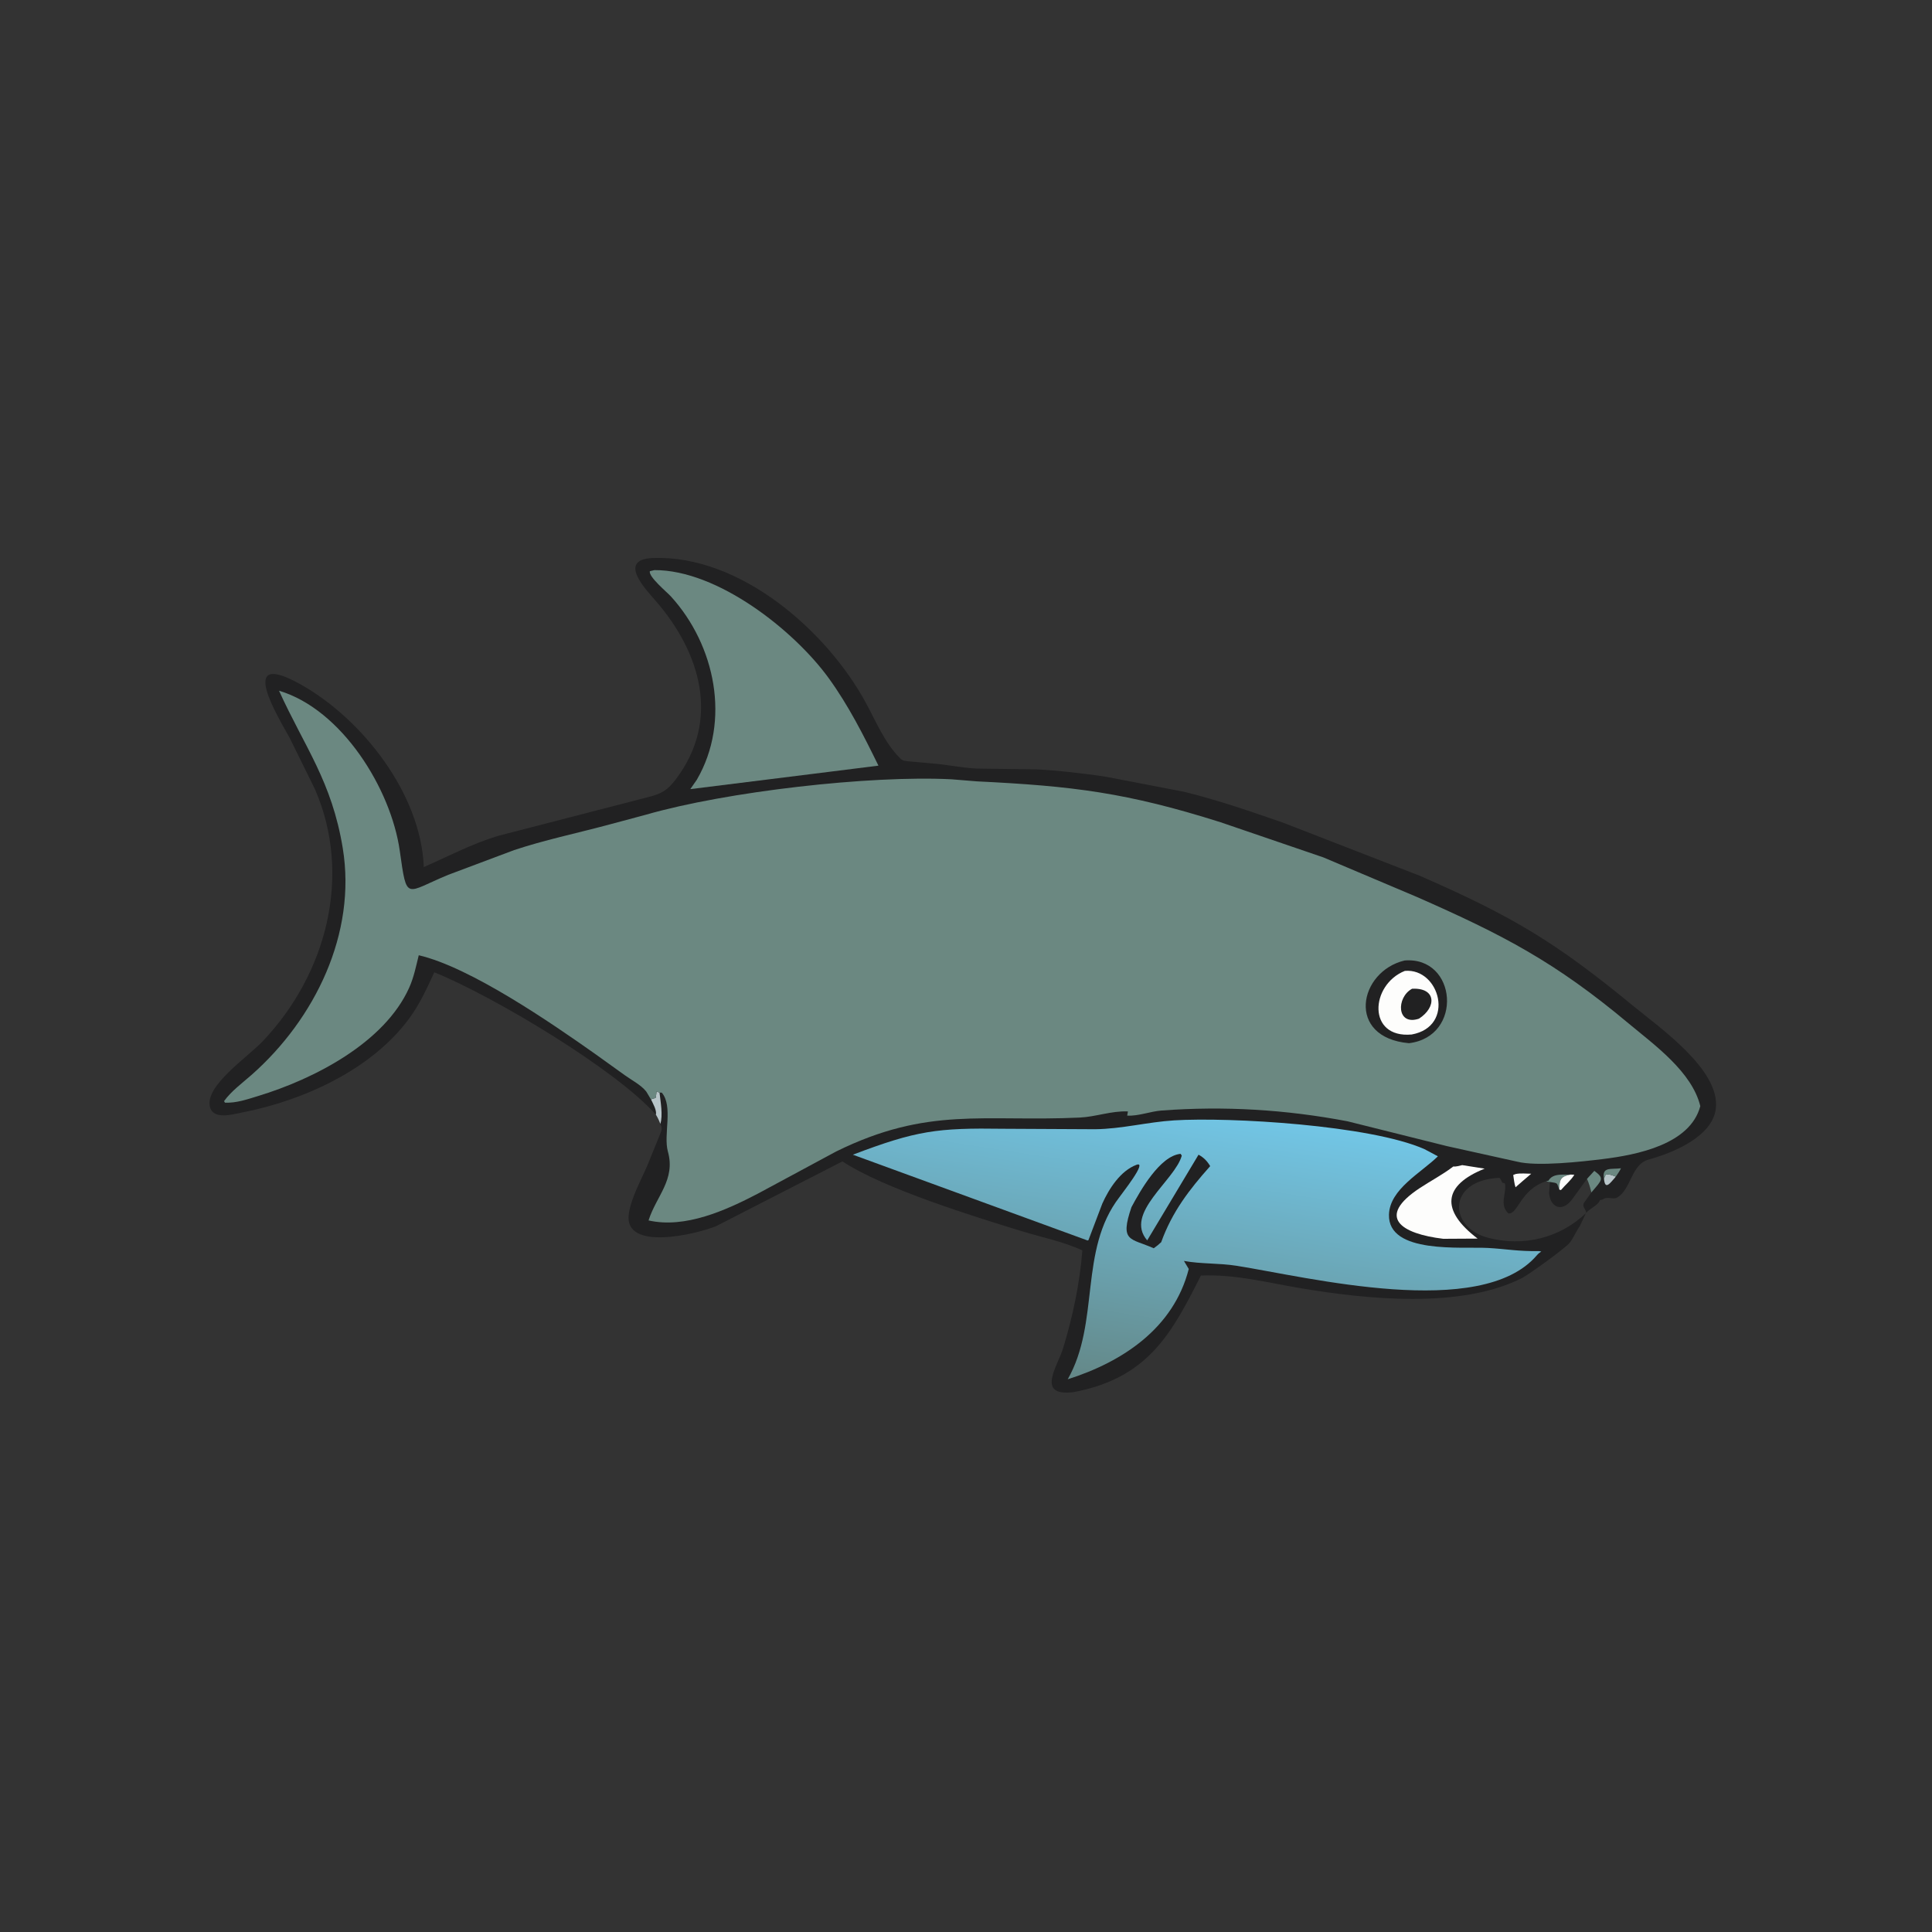 <svg version="1.1" xmlns="http://www.w3.org/2000/svg" style="display: block;" viewBox="0 0 2048 2048" width="640" height="640">
<rect x="0" y="0" width="2048" height="2048" fill="#333333" stroke="none"/>
<defs>
	<linearGradient id="Gradient1" gradientUnits="userSpaceOnUse" x1="1238.08" y1="1476.11" x2="1284.05" y2="1176.38">
		<stop class="stop0" offset="0" stop-opacity="1" stop-color="rgb(100,136,136)"/>
		<stop class="stop1" offset="1" stop-opacity="1" stop-color="rgb(114,198,230)"/>
	</linearGradient>
</defs>
<path transform="translate(0,0)" fill="rgb(33,33,34)" d="M 695.274 1181.63 C 653.029 1133.74 523.367 1056.25 460.381 1030.66 C 452.531 1047.72 444.856 1064.57 433.657 1079.77 C 393.603 1134.14 321.156 1166.74 257 1179.2 C 247.117 1181.12 226.064 1187.6 222.54 1173.25 C 217.067 1150.97 262.082 1121.08 278.682 1103.57 C 346.216 1032.36 373.44 928.164 334.077 837.046 L 307.176 782.42 C 295.345 760.82 249.457 686.702 318.684 725.49 C 384.037 762.107 446.215 841.457 449.248 919.156 C 475.541 907.539 500.158 894.52 527.85 886.093 L 687.709 844.81 C 701.621 841.212 707.596 837.673 716.395 826.071 C 764.068 763.212 742.651 691.418 694.664 636.468 C 684.236 624.528 654.179 592.889 692.189 591.509 C 784.802 588.146 876.968 668.976 918.381 746.001 C 928.64 765.081 938.338 788.17 953.891 803.5 L 954.759 804.389 C 957.367 806.9 961.097 806.805 964.5 807.158 L 994.656 809.867 C 1008.4 811.545 1021.64 813.996 1035.5 814.717 L 1097.99 815.536 C 1118.7 816.423 1153.29 820.302 1173.03 823.53 L 1255.11 839.321 C 1290.85 848.06 1325.28 860.007 1360 872.029 L 1504.99 928.337 C 1603.93 971.585 1649.52 999.016 1732.04 1066.93 C 1759.53 1089.56 1823.75 1134.18 1818.84 1175.16 C 1815.26 1204.99 1773.38 1222.11 1747.47 1229.21 C 1728.95 1234.28 1728.99 1261.63 1713.82 1269.67 C 1710.32 1271.52 1703.94 1268.51 1700.3 1270.69 C 1698.81 1271.59 1697.86 1271.83 1696.18 1272.1 L 1695.26 1273.83 C 1692.96 1277.9 1685.12 1281.3 1681.41 1285.66 L 1681.27 1284.68 C 1680.42 1281.07 1676.92 1278.84 1679.12 1275 L 1686.91 1264.04 C 1685.72 1258.95 1684.32 1254.45 1682.29 1249.61 L 1666.24 1271.74 C 1655.1 1286.02 1643.08 1279.1 1642.08 1264.5 L 1643.02 1252.93 C 1641.97 1253.08 1639.98 1252.43 1638.91 1252.2 C 1611.38 1261.01 1609.28 1287.58 1598.88 1286.28 C 1588.92 1276.52 1597.33 1265.59 1595.27 1254.5 L 1592.5 1253.66 C 1591.64 1251.71 1590.89 1250.17 1589.5 1248.54 C 1533.79 1251.02 1535.2 1301.13 1577.53 1312.13 C 1614.99 1321.85 1653.39 1312.41 1681.15 1286.01 L 1674.58 1299.87 C 1670.73 1305.2 1667.3 1313.68 1663.5 1317.86 C 1657.58 1324.36 1620.7 1351.06 1613.3 1354.81 C 1548.14 1387.79 1448.07 1377.13 1379.48 1365.69 C 1343.81 1359.74 1309.49 1350.57 1273 1352.13 C 1242.97 1411.61 1218.71 1458.1 1144.39 1474.44 L 1137.65 1475.77 C 1097.65 1480.37 1121.08 1448.41 1126.93 1429.23 C 1137.14 1395.76 1144.64 1360.39 1147.33 1325.49 C 1127.24 1316.12 1104.26 1311.58 1083.04 1305.08 C 1033.6 1289.93 936.059 1259.79 893.031 1231.1 L 759.467 1299.61 C 740.333 1307.67 660.339 1327.77 666.625 1286.35 C 669.211 1269.31 679.293 1251.56 686.09 1235.77 L 699.832 1202 C 701.713 1197.18 701.94 1195.97 699.973 1191.39 C 698.661 1187.89 697.258 1184.81 695.274 1181.63 z"/>
<path transform="translate(0,0)" fill="rgb(184,197,201)" d="M 1700.27 1249.27 L 1702.05 1245.26 C 1706.21 1244.44 1708.98 1245.81 1712.82 1247.32 C 1707.13 1253.65 1701.34 1262.7 1700.27 1249.27 z"/>
<path transform="translate(0,0)" fill="rgb(107,136,129)" d="M 1700.27 1249.27 C 1697.98 1236.63 1707.6 1239.75 1718.31 1238.43 C 1716.87 1241.54 1714.7 1244.45 1712.82 1247.32 C 1708.98 1245.81 1706.21 1244.44 1702.05 1245.26 L 1700.27 1249.27 z"/>
<path transform="translate(0,0)" fill="rgb(107,136,129)" d="M 1638.91 1252.2 L 1641.5 1251.54 C 1644.63 1245.82 1651.18 1245.15 1657.12 1245.14 L 1665.06 1245.09 C 1654.42 1246.98 1653.01 1250.3 1652.92 1260.99 C 1649.98 1253.94 1652.32 1254.3 1643.02 1252.93 C 1641.97 1253.08 1639.98 1252.43 1638.91 1252.2 z"/>
<path transform="translate(0,0)" fill="rgb(253,253,252)" d="M 1665.06 1245.09 L 1668.84 1245.25 C 1665.85 1250.69 1658.79 1256.51 1654.66 1261.54 L 1652.92 1260.99 C 1653.01 1250.3 1654.42 1246.98 1665.06 1245.09 z"/>
<path transform="translate(0,0)" fill="rgb(253,253,252)" d="M 1606.74 1244.5 C 1611.9 1243.47 1617.89 1244.13 1623.16 1244.2 L 1614.29 1251.77 L 1606.52 1258.57 C 1605.16 1254.43 1604.77 1249.81 1604.09 1245.5 L 1606.74 1244.5 z"/>
<path transform="translate(0,0)" fill="rgb(184,197,201)" d="M 695.985 1157.06 L 699.131 1158.2 C 700.15 1167.75 702.913 1182.3 699.973 1191.39 C 698.661 1187.89 697.258 1184.81 695.274 1181.63 C 696.259 1176.81 692.313 1170.14 690.274 1165.81 C 691.336 1164.04 693.205 1165.03 695.236 1163.5 L 695.985 1157.06 z"/>
<path transform="translate(0,0)" fill="rgb(107,136,129)" d="M 1682.29 1249.61 L 1690.05 1241.15 C 1701.15 1249.42 1698.26 1250.61 1686.91 1264.04 C 1685.72 1258.95 1684.32 1254.45 1682.29 1249.61 z"/>
<path transform="translate(0,0)" fill="rgb(253,253,252)" d="M 1550.01 1235.07 L 1573.81 1238.81 C 1529.73 1256.4 1526.63 1282.75 1566.33 1312.97 L 1529.93 1313.18 C 1485.41 1307.85 1458.06 1290.34 1505.08 1259.36 C 1516.35 1251.93 1528.79 1245.39 1539.52 1237.31 L 1540.5 1236.55 C 1543.7 1236.83 1546.91 1235.78 1550.01 1235.07 z"/>
<path transform="translate(0,0)" fill="rgb(107,136,129)" d="M 693.722 604.343 C 760.679 604.055 841.7 668.234 878.341 718.701 C 899.396 747.701 915.486 779.53 931.186 811.614 L 881.235 817.88 L 731.754 836.505 L 738.67 826.543 C 774.911 764.205 758.201 684.008 711.31 632.364 C 707.106 627.734 687.222 611.308 688.891 605.5 L 693.722 604.343 z"/>
<path transform="translate(0,0)" fill="url(#Gradient1)" d="M 1186.61 1269.06 C 1188.15 1266.53 1217.34 1230.02 1204.68 1234.76 C 1187.83 1241.07 1175.6 1260.01 1168.49 1275.88 L 1153.8 1314.6 C 1152.34 1315.13 1153.11 1315.12 1151.61 1314.5 L 904.072 1224.03 C 971.621 1198.37 993.453 1195.49 1063.91 1196.54 L 1160.79 1197.03 C 1188.97 1196.73 1216.38 1189.41 1244.5 1187.65 C 1303.72 1183.96 1452.8 1192.75 1510.02 1218.16 L 1524.22 1225.74 C 1506.31 1243.34 1473.17 1260.48 1472.37 1287.5 C 1471.12 1329.67 1549.89 1321.36 1577.34 1322.89 C 1597.13 1323.99 1609.05 1326.58 1631.42 1326.22 L 1633.82 1326.64 C 1631.93 1327.88 1630.55 1329.01 1629.08 1330.72 C 1569.99 1399.79 1386.51 1353.78 1310.91 1341.79 C 1292.42 1338.85 1273.18 1339.98 1255.03 1336.64 L 1260.13 1345.17 C 1244.06 1408.04 1189.8 1443.73 1131.83 1462.09 C 1166.28 1401.56 1143.35 1325.31 1186.61 1269.06 z"/>
<path transform="translate(0,0)" fill="rgb(33,33,34)" d="M 1199.4 1279.63 C 1208.49 1262.67 1229.48 1225.13 1251.5 1223.12 L 1252.73 1225 C 1245.59 1251.32 1191.23 1286.07 1216.08 1314.84 L 1270.5 1224.02 C 1276.16 1227.13 1279.54 1230.65 1282.85 1236.14 C 1260.72 1261 1242.42 1284.7 1230.91 1316.79 C 1228.36 1319.17 1225.88 1321.24 1223 1323.21 C 1198.33 1312.24 1186.7 1316.89 1199.4 1279.63 z"/>
<path transform="translate(0,0)" fill="rgb(107,136,129)" d="M 685.192 1157.28 L 684.535 1156.46 C 679.177 1149.94 669.176 1144.72 662.297 1139.75 L 630.418 1116.88 C 584.701 1084.61 498.674 1025.32 443.891 1012.6 C 441.065 1024.18 438.638 1036.14 433.732 1047.05 C 407.397 1105.65 332.526 1143.93 273.574 1161.84 C 262.108 1165.32 250.62 1169.41 238.5 1168.87 L 237.5 1167.26 C 245.104 1156.62 257.098 1147.88 266.853 1139.26 C 333.763 1080.1 378.165 989.615 363.346 899.126 C 351.703 828.025 322.901 791.937 295.775 732.195 C 362.442 752.058 414.511 836.358 423.791 901.973 C 431.488 956.389 429.305 946.219 475.136 927.36 L 545 901.136 C 576.799 890.556 610.02 883.576 642.404 874.962 L 684.769 863.612 C 769.835 839.087 922.345 821.637 1008.76 826.098 L 1035.39 828.267 C 1137.48 833.228 1194.7 840.248 1293.84 871.608 L 1402.83 908.875 L 1501.63 950.683 C 1593.81 991.231 1648.5 1019.76 1726.29 1084.8 C 1753.5 1107.54 1793.54 1136.06 1802.39 1172.53 C 1791.63 1213.18 1735.3 1224.21 1698.74 1228.7 C 1677.27 1231.33 1629.18 1236.84 1607.98 1231.35 L 1533.85 1214.94 L 1428.36 1188.6 C 1362.79 1176.17 1298.04 1172.24 1231.39 1177.19 C 1219.35 1178.09 1206.88 1183.27 1194.86 1182.6 L 1195.66 1178.17 C 1178.09 1177.39 1161.69 1183.88 1144.5 1184.67 C 1041.97 1189.38 984.002 1172.63 886.5 1220.55 L 802.987 1265.51 C 769.57 1282.89 726.352 1302.54 687.484 1293.71 C 695.781 1267.68 716.34 1250.56 707.988 1220.66 C 703.036 1202.94 713.888 1172.62 701.48 1158.22 L 699.131 1158.2 L 695.985 1157.06 L 695.236 1163.5 C 693.205 1165.03 691.336 1164.04 690.274 1165.81 L 685.192 1157.28 z"/>
<path transform="translate(0,0)" fill="rgb(33,33,34)" d="M 1488.93 1018.16 C 1544.54 1013.64 1551.45 1098.88 1493.54 1105.83 C 1426.57 1099.86 1440.04 1029.78 1488.93 1018.16 z"/>
<path transform="translate(0,0)" fill="rgb(253,253,252)" d="M 1489.19 1029.18 C 1526.34 1025.91 1543.19 1088.1 1496.45 1096.61 C 1449.09 1100.89 1452.38 1043.9 1489.19 1029.18 z"/>
<path transform="translate(0,0)" fill="rgb(33,33,34)" d="M 1496.84 1048.12 C 1522.43 1046.77 1523.22 1067.56 1504.18 1079.83 C 1480.37 1087.83 1479.89 1057.25 1496.84 1048.12 z"/>
</svg>